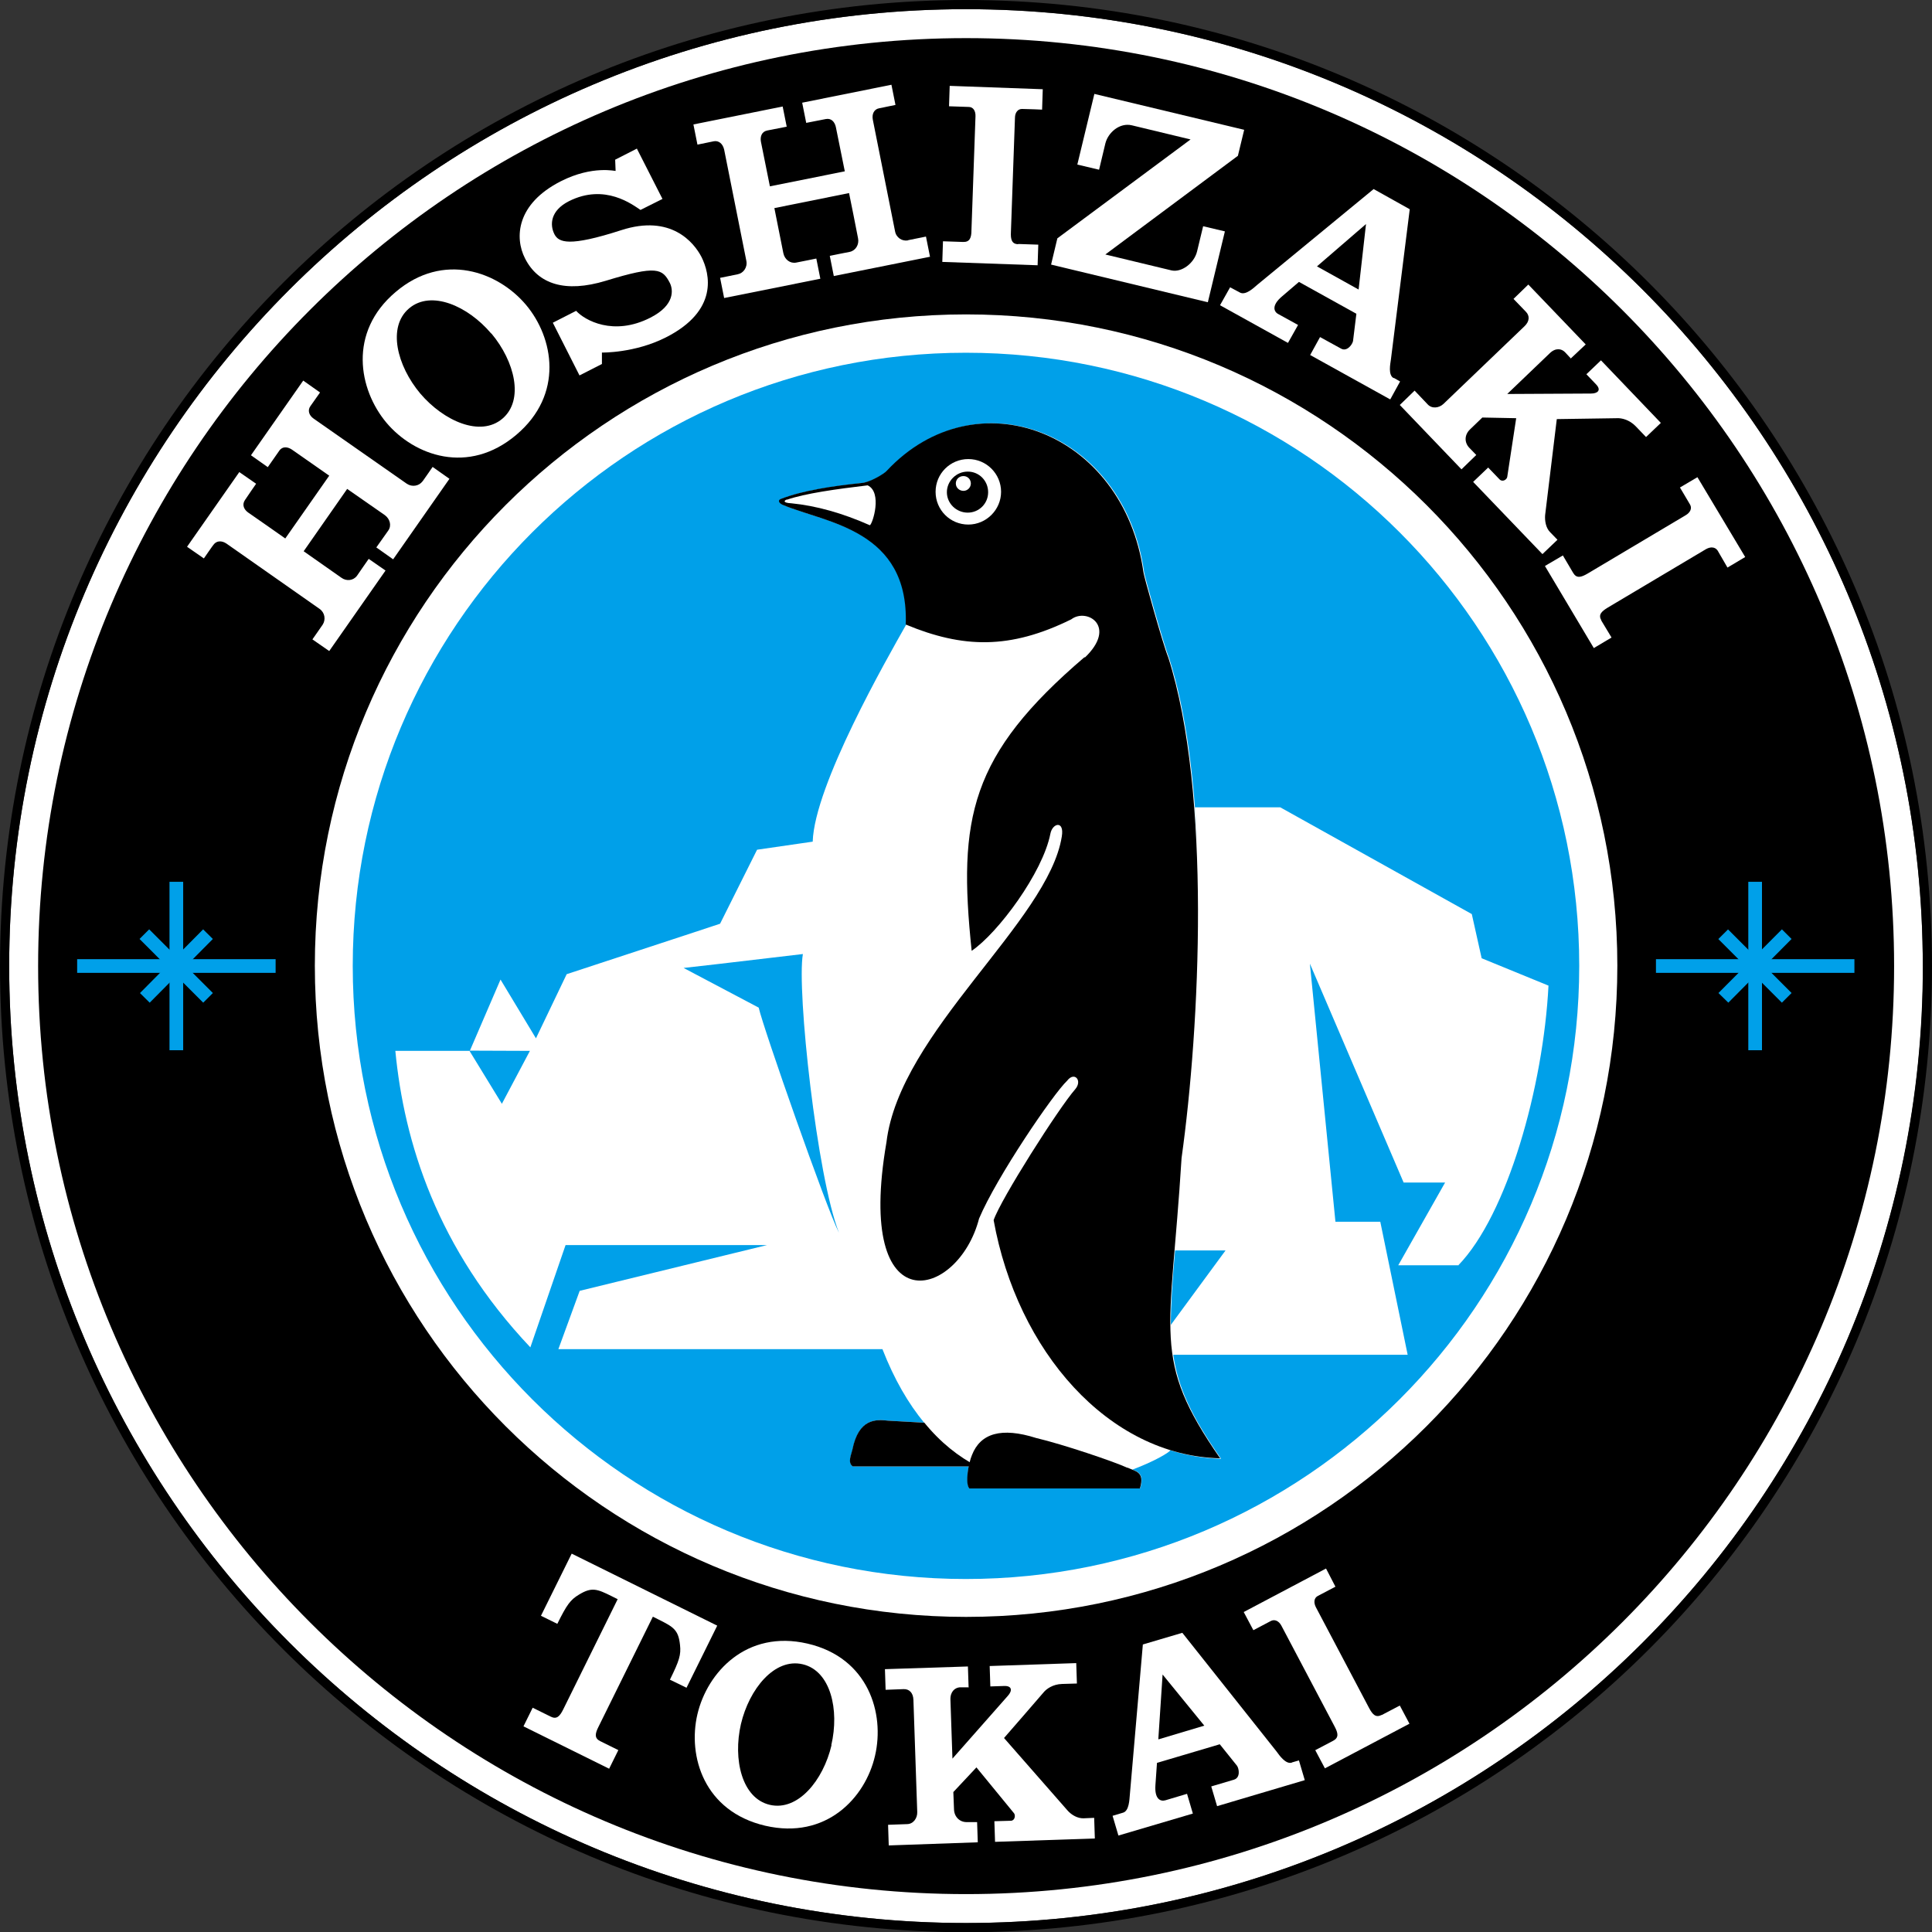 <svg width="135" height="135" viewBox="0 0 135 135" fill="none" xmlns="http://www.w3.org/2000/svg">
<rect x="0" y="0" width="135" height="135" fill="#333333" stroke="none"/>
<g clip-path="url(#clip0_1726_52141)">
<path d="M134.356 67.506C134.356 49.046 126.865 32.326 114.768 20.229C102.67 8.131 85.966 0.641 67.49 0.641C49.015 0.641 32.326 8.131 20.229 20.229C8.131 32.326 0.641 49.031 0.641 67.506C0.641 85.981 8.131 102.686 20.229 114.783C32.326 126.881 49.046 134.371 67.506 134.371C85.966 134.371 102.686 126.881 114.783 114.783C126.881 102.686 134.371 85.966 134.371 67.506H134.356Z" fill="white"/>
<path d="M0 67.508C0 30.212 30.228 0 67.492 0C104.772 0 135 30.212 135 67.508C135 104.788 104.772 135.016 67.492 135.016V134.373C85.952 134.373 102.672 126.883 114.77 114.785C126.867 102.688 134.358 85.968 134.358 67.508C134.358 49.048 126.867 32.328 114.77 20.23C102.672 8.133 85.968 0.642 67.492 0.642C49.032 0.642 32.328 8.133 20.23 20.23C8.133 32.328 0.642 49.032 0.642 67.508C0.642 85.968 8.133 102.688 20.23 114.785C32.328 126.883 49.048 134.373 67.508 134.373V135.016C30.228 135 0 104.788 0 67.508Z" fill="black"/>
<path d="M132.352 67.508C132.352 103.315 103.315 132.352 67.508 132.352C31.701 132.352 2.664 103.315 2.664 67.508C2.664 31.701 31.701 2.664 67.508 2.664C103.315 2.664 132.352 31.701 132.352 67.508Z" fill="black"/>
<path d="M113.013 67.475C113.013 92.611 92.642 112.982 67.507 112.982C42.371 112.982 22 92.611 22 67.475C22 42.34 42.371 21.969 67.507 21.969C92.642 21.969 113.013 42.34 113.013 67.475Z" fill="white"/>
<path d="M71.156 17.063C70.702 17.063 70.608 16.734 70.639 16.201L70.921 8.241C70.921 7.865 71.125 7.598 71.438 7.614C71.814 7.614 72.817 7.661 72.817 7.661L72.864 6.235L66.361 6L66.314 7.426C66.314 7.426 67.317 7.457 67.693 7.473C68.006 7.473 68.179 7.755 68.163 8.131L67.881 16.092C67.881 16.625 67.755 16.922 67.301 16.907L65.891 16.86L65.844 18.301L72.504 18.536L72.551 17.095L71.14 17.048L71.156 17.063Z" fill="white"/>
<path d="M111.902 43.357C111.667 42.965 111.886 42.73 112.356 42.448L119.204 38.374C119.534 38.186 119.847 38.217 120.019 38.468C120.207 38.797 120.709 39.659 120.709 39.659L121.947 38.922L118.609 33.344L117.387 34.065C117.387 34.065 117.904 34.926 118.092 35.255C118.249 35.522 118.108 35.82 117.778 36.008L110.93 40.082C110.476 40.348 110.163 40.427 109.928 40.035L109.207 38.813L107.953 39.549L111.369 45.285L112.607 44.548L111.871 43.326L111.902 43.357Z" fill="white"/>
<path d="M84.07 15.808L83.647 17.563C83.443 18.409 82.55 19.052 81.86 18.895L77.237 17.782L86.499 10.887L86.938 9.07L76.47 6.562L75.279 11.499L76.799 11.859L77.237 10.026C77.426 9.258 78.24 8.553 79.087 8.756L83.192 9.744L73.884 16.654L73.445 18.488L84.399 21.12L85.59 16.168L84.07 15.808Z" fill="white"/>
<path d="M97.379 26.421C96.987 26.202 97.144 25.45 97.191 25.12L98.507 14.621L95.984 13.211L87.851 19.902C87.601 20.122 87.021 20.67 86.629 20.435L85.955 20.075L85.25 21.328L89.998 23.961L90.703 22.707L89.309 21.939C88.995 21.767 88.854 21.328 89.575 20.717L90.766 19.698L94.778 21.924L94.543 23.835C94.496 24.07 94.119 24.603 93.696 24.353L92.239 23.553L91.549 24.807L97.144 27.91L97.833 26.656L97.394 26.405L97.379 26.421ZM92.02 18.617L95.451 15.655L94.934 20.231L92.004 18.602L92.02 18.617Z" fill="white"/>
<path d="M109.785 25.07L109.346 24.6C109.111 24.364 108.703 24.286 108.296 24.678L105.319 27.53L111.179 27.499C111.634 27.499 111.916 27.264 111.524 26.856L110.85 26.151L111.869 25.179L116.053 29.551L115.019 30.539L114.298 29.787C113.843 29.316 113.295 29.207 112.997 29.222C112.793 29.222 108.782 29.285 108.782 29.285L107.967 35.992C107.936 36.384 108.014 36.885 108.312 37.183C108.39 37.261 108.829 37.716 108.829 37.716L107.779 38.719L102.937 33.673L103.987 32.67L104.786 33.5C104.99 33.704 105.287 33.516 105.319 33.328L105.945 29.222L103.579 29.175L102.717 30.006C102.326 30.382 102.31 30.915 102.67 31.291L103.156 31.792L102.122 32.795L97.812 28.298L98.847 27.295L99.756 28.251C100.053 28.58 100.555 28.517 100.868 28.219L106.525 22.797C106.886 22.453 106.901 22.061 106.619 21.779L105.757 20.886L106.792 19.883L110.803 24.067L109.753 25.054L109.785 25.07Z" fill="white"/>
<path d="M63.45 16.797C63.042 16.875 62.619 16.609 62.541 16.155L60.989 8.366C60.911 7.959 61.083 7.63 61.428 7.567L62.572 7.332L62.29 5.922L56.053 7.176L56.335 8.586C56.335 8.586 57.432 8.366 57.699 8.319C58.09 8.241 58.325 8.523 58.404 8.868C58.482 9.244 59.031 11.971 59.031 11.971L53.797 13.021C53.797 13.021 53.248 10.294 53.17 9.902C53.107 9.557 53.217 9.197 53.609 9.119C53.875 9.072 54.972 8.852 54.972 8.852L54.69 7.442L48.453 8.696L48.735 10.106L49.879 9.871C50.224 9.808 50.506 10.043 50.6 10.451L52.151 18.223C52.245 18.677 51.948 19.085 51.556 19.163C51.274 19.226 50.318 19.414 50.318 19.414L50.6 20.824L57.322 19.477L57.041 18.066C57.041 18.066 55.975 18.286 55.63 18.349C55.223 18.427 54.831 18.145 54.737 17.69C54.659 17.314 54.11 14.541 54.11 14.541L59.328 13.491C59.328 13.491 59.892 16.264 59.955 16.64C60.049 17.079 59.798 17.502 59.391 17.596C59.046 17.659 57.981 17.878 57.981 17.878L58.263 19.289L64.985 17.941L64.703 16.531C64.703 16.531 63.747 16.719 63.465 16.781L63.45 16.797Z" fill="white"/>
<path d="M29.524 33.63C29.289 33.959 28.803 34.053 28.427 33.802L21.924 29.258C21.579 29.023 21.485 28.662 21.689 28.38L22.363 27.424L21.188 26.594L17.536 31.812L18.712 32.642C18.712 32.642 19.354 31.718 19.511 31.499C19.73 31.169 20.106 31.216 20.404 31.42C20.717 31.64 23.005 33.238 23.005 33.238L19.934 37.626C19.934 37.626 17.662 36.027 17.333 35.808C17.051 35.604 16.894 35.275 17.113 34.946C17.254 34.727 17.897 33.802 17.897 33.802L16.721 32.987L13.07 38.206L14.246 39.02C14.246 39.02 14.904 38.064 14.919 38.064C15.123 37.782 15.483 37.751 15.828 37.986L22.331 42.546C22.708 42.813 22.77 43.298 22.551 43.643C22.394 43.878 21.83 44.677 21.83 44.677L23.005 45.492L26.939 39.867L25.763 39.052C25.763 39.052 25.137 39.945 24.948 40.227C24.698 40.572 24.212 40.634 23.852 40.368C23.538 40.149 21.219 38.519 21.219 38.519L24.259 34.163C24.259 34.163 26.578 35.777 26.892 35.996C27.252 36.262 27.377 36.733 27.127 37.077C26.923 37.359 26.296 38.252 26.296 38.252L27.471 39.083L31.405 33.457L30.229 32.627C30.229 32.627 29.681 33.426 29.509 33.661L29.524 33.63Z" fill="white"/>
<path d="M44.505 10.391L46.291 13.901L44.756 14.669C44.223 14.324 42.28 12.788 39.757 14.057C38.456 14.716 38.409 15.703 38.738 16.361C39.036 16.941 39.741 17.27 43.424 16.079C46.871 14.966 48.485 16.925 49.018 17.959C49.598 19.119 50.24 21.705 46.511 23.585C44.333 24.682 42.06 24.635 42.06 24.635V25.434L40.493 26.233L38.629 22.551L40.258 21.72C40.854 22.378 42.86 23.507 45.429 22.206C47.2 21.313 47.028 20.216 46.809 19.777C46.291 18.774 45.9 18.524 42.327 19.62C39.49 20.482 37.594 19.856 36.685 18.053C35.949 16.612 36.074 14.246 39.193 12.663C41.418 11.535 43.032 11.973 43.016 11.942C43.016 11.926 42.985 11.159 42.985 11.159L44.521 10.375L44.505 10.391Z" fill="white"/>
<path d="M34.337 23.302C35.967 25.245 36.64 27.956 35.105 29.256C33.569 30.557 31.015 29.429 29.369 27.501C27.74 25.558 27.05 22.847 28.586 21.547C30.122 20.246 32.691 21.374 34.321 23.302H34.337ZM27.645 20.403C24.308 23.223 25.06 27.219 27.003 29.538C28.946 31.842 32.723 33.221 36.076 30.385C39.414 27.564 38.693 23.599 36.75 21.296C34.807 18.992 30.983 17.566 27.645 20.403Z" fill="white"/>
<path d="M96.543 119.834C96.136 120.038 95.917 119.819 95.666 119.349L91.952 112.313C91.78 111.983 91.811 111.654 92.093 111.513C92.422 111.341 93.315 110.871 93.315 110.871L92.657 109.602L86.906 112.642L87.58 113.911C87.58 113.911 88.473 113.441 88.802 113.268C89.069 113.127 89.367 113.268 89.539 113.597L93.253 120.633C93.504 121.104 93.566 121.417 93.159 121.636L91.905 122.295L92.579 123.564L98.487 120.445L97.813 119.176L96.559 119.834H96.543Z" fill="white"/>
<path d="M90.263 123.167C89.84 123.292 89.401 122.665 89.197 122.383L82.616 114.094L79.858 114.909L78.949 125.408C78.918 125.737 78.902 126.536 78.479 126.661L77.742 126.881L78.15 128.26L83.352 126.724L82.945 125.345L81.425 125.799C81.08 125.894 80.672 125.705 80.735 124.75L80.845 123.183L85.233 121.882L86.439 123.386C86.58 123.59 86.69 124.217 86.22 124.358L84.637 124.828L85.045 126.207L91.172 124.389L90.764 123.01L90.278 123.151L90.263 123.167ZM80.939 121.522L81.237 117.008L84.151 120.581L80.955 121.537L80.939 121.522Z" fill="white"/>
<path d="M39.947 108.562L37.8 112.903L38.944 113.467C39.602 112.135 39.853 111.791 40.449 111.43C41.342 110.882 41.718 111.023 42.752 111.54L43.16 111.744L39.352 119.453C39.117 119.924 38.897 120.159 38.49 119.955L37.221 119.328L36.578 120.629L42.564 123.59L43.207 122.29L41.937 121.663C41.53 121.459 41.577 121.146 41.812 120.676L45.62 112.966L46.027 113.17C47.062 113.687 47.406 113.89 47.516 114.94C47.594 115.63 47.469 116.037 46.811 117.369L47.971 117.933L50.117 113.593L39.947 108.562Z" fill="white"/>
<path d="M58.103 121.947C57.523 124.407 55.753 126.57 53.794 126.115C51.835 125.661 51.208 122.934 51.772 120.474C52.352 118.014 54.123 115.836 56.082 116.29C58.04 116.745 58.667 119.471 58.087 121.947H58.103ZM56.426 114.848C52.164 113.861 49.422 116.854 48.732 119.785C48.043 122.731 49.202 126.57 53.465 127.573C57.727 128.56 60.469 125.63 61.143 122.684C61.833 119.738 60.689 115.836 56.426 114.848Z" fill="white"/>
<path d="M67.697 117.903H67.054C66.725 117.935 66.396 118.201 66.412 118.765L66.553 122.886L70.423 118.499C70.737 118.154 70.737 117.794 70.173 117.809L69.201 117.841L69.154 116.415L75.203 116.211L75.25 117.637L74.216 117.668C73.557 117.684 73.103 118.029 72.915 118.264C72.79 118.42 70.157 121.445 70.157 121.445L74.607 126.522C74.874 126.82 75.297 127.07 75.72 127.055C75.83 127.055 76.456 127.023 76.456 127.023L76.503 128.465L69.53 128.7L69.483 127.259L70.627 127.227C70.909 127.227 70.972 126.867 70.862 126.71L68.229 123.498L66.615 125.221L66.662 126.428C66.678 126.961 67.07 127.337 67.571 127.321H68.276L68.323 128.732L62.102 128.951L62.055 127.509L63.372 127.462C63.826 127.462 64.108 127.039 64.093 126.616L63.826 118.781C63.81 118.279 63.528 118.013 63.137 118.029L61.883 118.076L61.836 116.634L67.634 116.446L67.681 117.872L67.697 117.903Z" fill="white"/>
<path d="M19.259 67.023H5.391V67.979H19.259V67.023Z" fill="#00A0E9"/>
<path d="M12.8 61.617H11.844V73.386H12.8V61.617Z" fill="#00A0E9"/>
<path d="M14.2 70.062L9.75 65.611L10.424 64.938L14.874 69.388L14.2 70.062Z" fill="#00A0E9"/>
<path d="M14.194 64.939L9.781 69.391L10.46 70.064L14.873 65.612L14.194 64.939Z" fill="#00A0E9"/>
<path d="M129.579 67.023H115.711V67.979H129.579V67.023Z" fill="#00A0E9"/>
<path d="M123.12 61.617H122.164V73.386H123.12V61.617Z" fill="#00A0E9"/>
<path d="M120.747 64.942L120.07 65.617L124.511 70.063L125.188 69.387L120.747 64.942Z" fill="#00A0E9"/>
<path d="M120.768 70.062L120.078 69.388L124.513 64.938L125.187 65.611L120.768 70.062Z" fill="#00A0E9"/>
<path d="M24.648 67.491C24.648 91.153 43.829 110.334 67.491 110.334C91.153 110.334 110.35 91.153 110.35 67.491C110.35 43.829 91.169 24.648 67.491 24.648C43.813 24.648 24.648 43.829 24.648 67.491Z" fill="#00A0E9"/>
<path d="M101.887 88.428C105.334 84.886 107.841 75.907 108.202 68.871L103.532 66.959L102.843 63.872L89.46 56.413H83.505C83.6 57.557 83.647 58.732 83.694 59.908C83.505 54.752 82.91 49.8 81.688 45.961C81.312 45.036 79.948 40.147 79.948 39.991C78.569 30.134 68.274 26.216 62.006 32.908C61.833 33.096 60.831 33.707 60.235 33.754C58.245 33.973 56.129 34.271 54.594 34.866C54.359 34.96 54.453 35.18 54.782 35.305C57.806 36.559 63.557 37.013 63.322 43.642C63.933 43.892 64.513 44.096 65.093 44.284C64.513 44.112 63.933 43.892 63.322 43.642C61.959 46.055 56.913 54.862 56.788 58.811L52.901 59.375L50.316 64.546L48.561 65.126L39.597 68.072L37.45 72.554L34.974 68.448L32.828 73.431H27.625C28.236 79.793 30.524 87.237 37.059 94.147L39.519 87.002H53.591L40.506 90.198L39.017 94.273H61.661C62.492 96.404 63.479 98.081 64.576 99.412L62.068 99.272C61.238 99.177 60.016 99.099 59.577 101.293C59.498 101.638 59.201 102.218 59.608 102.468H67.694C67.584 103.079 67.537 103.753 67.741 104.004H79.666C79.948 103.064 79.603 102.876 79.133 102.688C80.685 102.108 81.688 101.497 81.782 101.34C82.926 101.7 84.101 101.904 85.323 101.935C83.239 98.942 82.314 96.952 81.985 94.664H98.361L96.449 85.372H93.315L91.529 67.335L98.079 82.63H100.978L97.703 88.412H101.934L101.887 88.428Z" fill="white"/>
<path d="M53.015 70.409L47.766 67.636L50.116 67.369L56.102 66.664C55.663 69.187 57.09 82.256 58.625 86.142C57.763 84.481 53.313 71.773 53.015 70.409Z" fill="#00A0E9"/>
<path d="M81.812 92.578C81.812 91.136 81.922 89.475 82.11 87.375H85.636L81.812 92.578Z" fill="#00A0E9"/>
<path d="M75.778 45.973C78.113 43.764 75.935 42.447 74.853 43.278C70.56 45.393 67.285 45.299 63.289 43.638C63.524 37.025 57.773 36.555 54.748 35.302C54.419 35.176 54.325 34.957 54.56 34.863C56.096 34.267 58.211 33.954 60.202 33.75C60.797 33.703 61.8 33.092 61.957 32.904C68.209 26.213 78.52 30.146 79.899 39.987C79.899 40.159 81.263 45.033 81.639 45.957C84.647 55.407 83.848 71.719 82.563 80.918C81.795 93.407 80.416 94.912 85.258 101.901C77.439 101.712 71.077 94.394 69.431 85.259C69.917 83.817 73.976 77.424 75.135 76.107C75.653 75.496 75.073 74.853 74.571 75.512C73.6 76.421 69.635 82.25 68.413 85.149C66.971 90.743 59.716 92.733 61.941 79.821C62.865 72.096 73.255 64.401 74.195 58.447C74.383 57.303 73.537 57.506 73.396 58.259C72.863 60.985 69.729 65.201 67.896 66.439C66.924 57.177 67.77 52.758 75.809 45.895" fill="black"/>
<path d="M67.663 36.654C66.394 36.654 65.375 35.635 65.375 34.366C65.375 33.097 66.394 32.078 67.663 32.078C68.932 32.078 69.951 33.112 69.951 34.366C69.951 35.62 68.916 36.654 67.663 36.654Z" fill="white"/>
<path d="M67.621 35.821C66.822 35.821 66.164 35.178 66.164 34.395C66.164 33.611 66.822 32.953 67.621 32.953C68.421 32.953 69.047 33.596 69.047 34.395C69.047 35.194 68.405 35.821 67.621 35.821Z" fill="black"/>
<path d="M67.322 34.3C67.04 34.3 66.789 34.081 66.789 33.783C66.789 33.485 67.024 33.266 67.322 33.266C67.62 33.266 67.839 33.501 67.839 33.783C67.839 34.065 67.604 34.3 67.322 34.3Z" fill="white"/>
<path d="M78.776 102.548C79.388 102.831 79.999 102.846 79.654 104.006H67.729C67.415 103.63 67.682 102.219 67.917 101.671C68.512 100.151 69.97 99.712 72.398 100.48C74.263 100.919 77.93 102.157 78.776 102.564" fill="black"/>
<path d="M54.986 34.917C56.271 34.478 58.387 34.181 60.628 33.914C61.662 34.4 60.988 36.578 60.784 36.703C58.841 35.842 57.023 35.34 55.3 35.168C54.657 35.136 54.798 34.964 54.986 34.901" fill="white"/>
<path d="M37.028 73.43L32.797 73.414L35.069 77.128L37.028 73.43Z" fill="#00A0E9"/>
<path d="M64.561 99.412L62.054 99.271C61.223 99.177 60.001 99.099 59.562 101.292C59.484 101.637 59.202 102.217 59.594 102.468H68.291C66.99 101.794 65.721 100.807 64.577 99.396" fill="black"/>
</g>
<defs>
<clipPath id="clip0_1726_52141">
<rect width="135" height="135" fill="white"/>
</clipPath>
</defs>
</svg>
